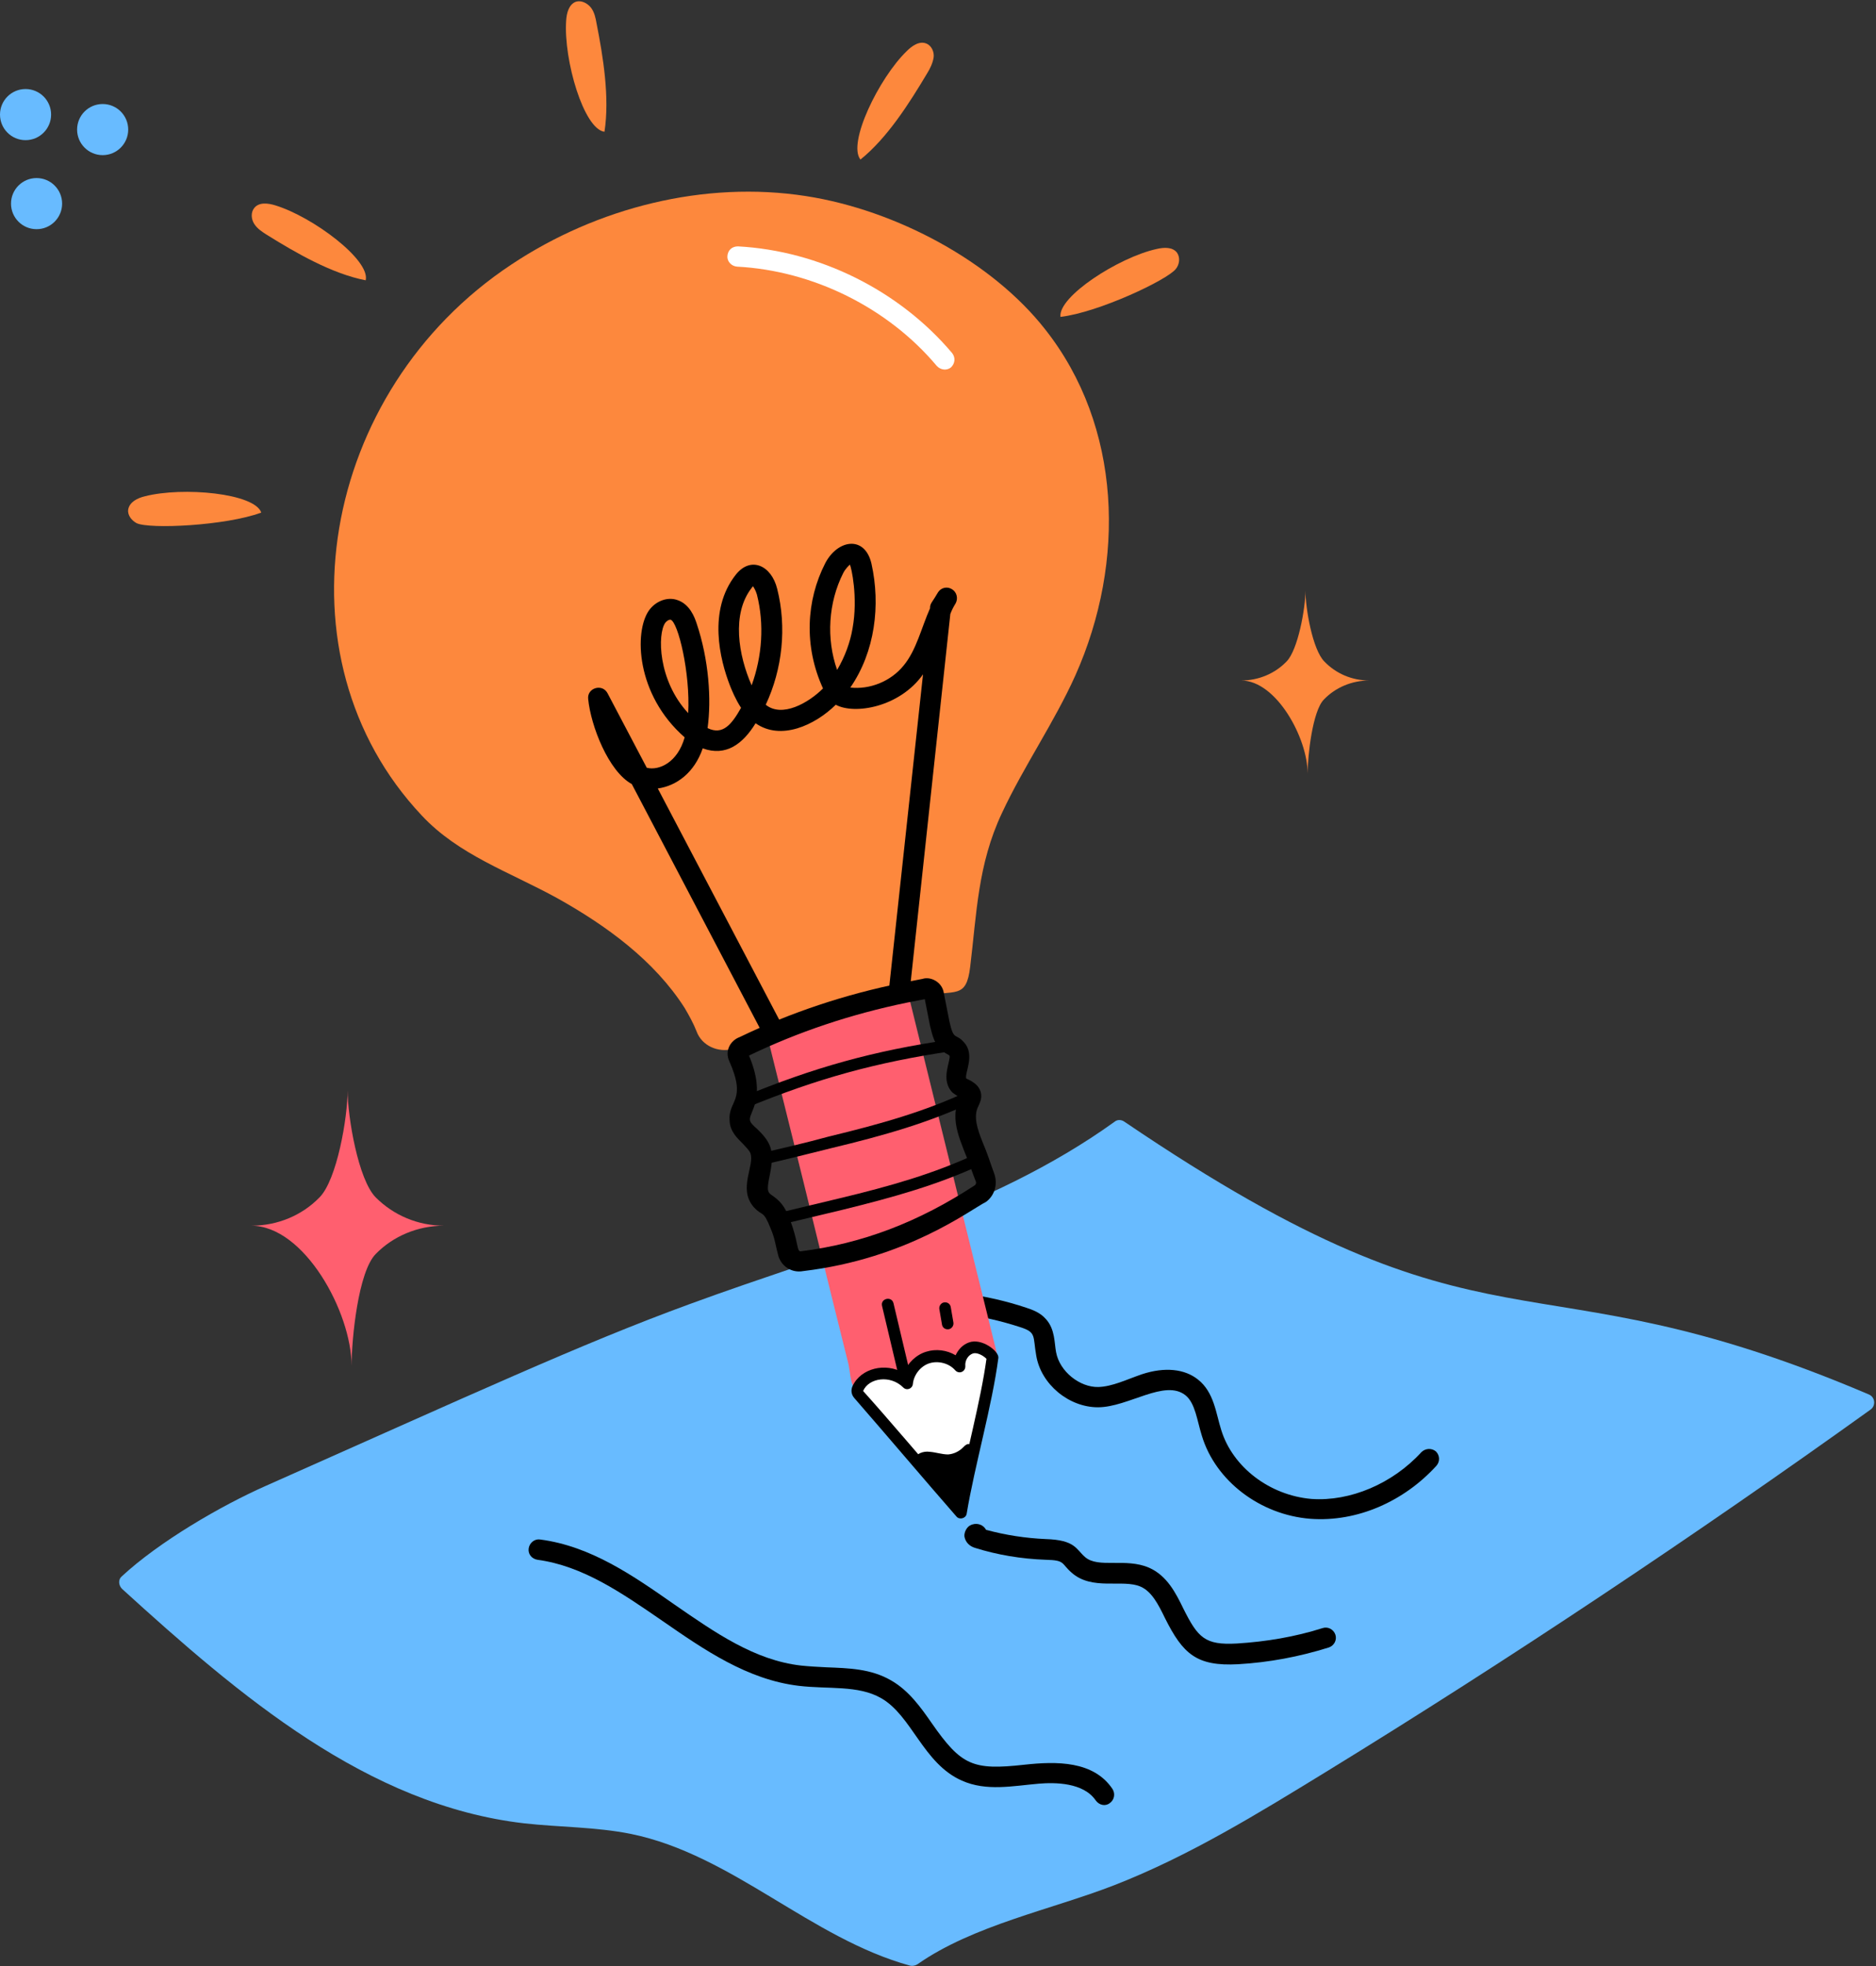 <?xml version="1.0" encoding="UTF-8" standalone="no"?><svg xmlns="http://www.w3.org/2000/svg" xmlns:xlink="http://www.w3.org/1999/xlink" fill="#000000" height="446.1" preserveAspectRatio="xMidYMid meet" version="1" viewBox="43.3 32.8 425.8 446.1" width="425.8" zoomAndPan="magnify"><rect x="43.3" y="32.8" width="425.8" height="446.1" fill="#333333" stroke="none"/><g><g><g><g id="change1_7"><path d="M354.1,187.2c-4,0-7.7,1.6-10.3,4.3c-2.6,2.6-3.7,12.8-3.7,16.8c0-8-7.1-21.1-15.1-21.1 c4,0,7.7-1.6,10.3-4.3c2.6-2.6,4.3-12.1,4.3-16.1c0,4,1.6,13.4,4.3,16.1C346.5,185.6,350.1,187.2,354.1,187.2z" fill="#fd883d"/></g></g></g><g><g><g id="change2_1"><path d="M144.1,310.9c-6,0-11.6,2.4-15.5,6.4c-4,4-5.5,19.3-5.5,25.4c0-12.1-10.7-31.8-22.8-31.8 c6.1,0,11.6-2.4,15.5-6.4c4-4,6.4-18.2,6.4-24.3c0,6,2.4,20.3,6.4,24.3C132.6,308.5,138.1,310.9,144.1,310.9z" fill="#ff5f6f"/></g></g></g><g><g><g id="change3_3"><circle cx="66.6" cy="62.2" fill="#68bbff" r="5.8"/></g></g></g><g><g><g id="change3_1"><circle cx="49.1" cy="58.8" fill="#68bbff" r="5.8"/></g></g></g><g><g><g id="change3_4"><circle cx="51.6" cy="79" fill="#68bbff" r="5.8"/></g></g></g><g><g><g><g id="change3_2"><path d="M467.5,349.2c1.4,0.6,1.6,2.5,0.4,3.4c-39.6,28.4-82.2,56.8-123.6,82.2c-15.5,9.5-31.1,19.1-48,25.7 c-14.4,5.6-32.1,9.1-44.8,18c-0.5,0.3-1.1,0.4-1.6,0.3c-22.6-6.2-40.4-25.2-63.4-29.9c-8-1.6-16.1-1.5-24.2-2.4 c-35.6-4.1-64.7-29-91.3-53.2c-0.8-0.8-0.9-2.1-0.1-2.8c8.5-7.9,22.6-16.1,32.8-20.6c46.2-20.5,71.7-32.3,96.1-41.2 c32.9-12.1,68-20.9,96.5-41.4c0.6-0.5,1.5-0.5,2.2,0C383.3,344.8,388.4,315.5,467.5,349.2z" fill="#68bbff"/></g></g></g><g><g><g id="change4_7"><path d="M340.7,377.4c-11.4-0.9-21.5-8.6-24.6-18.8c-1.1-3.5-1.5-7.4-3.7-9.2c-4.7-3.8-13,2.7-19.9,2.7 c-6.6,0-12.9-5.2-14-11.7c-0.8-4.5,0.1-5.3-3.7-6.5c-4.3-1.4-8.7-2.4-13.2-3c-1.3-0.2-2.2-1.3-2-2.6c0.2-1.3,1.3-2.2,2.6-2 c4.7,0.6,9.5,1.7,14,3.2c1.5,0.5,3.2,1.1,4.5,2.6c2.1,2.3,1.9,5.5,2.3,7.5c0.8,4.4,5.4,8,9.6,7.9c3.2-0.1,6.4-1.7,9.9-2.9 c5.2-1.7,9.7-1.2,12.7,1.2c3.7,2.9,4.1,7.8,5.3,11.5c2.6,8.4,11,14.8,20.5,15.6c8.7,0.6,18.3-3.4,24.9-10.6 c0.9-0.9,2.3-1,3.3-0.2c0.9,0.9,1,2.3,0.1,3.3C362,373.4,351.4,378.2,340.7,377.4z"/></g></g></g><g><g><g id="change4_8"><path d="M307.7,399.9c-1.5-3.1-3-6-5.5-7.1c-4.1-1.8-11,1-15.7-3.2c-2.4-2.1-1.4-2.8-5.8-2.9c-5.6-0.2-11-1.1-16.1-2.7 c-1.9-0.6-2.3-2-2.4-2.6c-0.1-0.9,0.5-2.1,1.3-2.5c1.3-0.7,2.9-0.3,3.6,1c4.4,1.2,9,1.9,13.5,2.1c6.8,0.2,6.9,2.3,9,4.1 c3,2.6,9.2,0.1,14.5,2.4c4.1,1.8,6.1,5.8,7.8,9.3c3.3,6.6,4.9,8.3,12.1,7.9c6.6-0.4,13.2-1.5,19.5-3.5c1.2-0.4,2.5,0.3,2.9,1.5 c0.4,1.2-0.3,2.5-1.5,2.9c-6.7,2.1-13.6,3.4-20.6,3.8C314.9,410.9,311.8,408.1,307.7,399.9z"/></g></g></g><g><g><g id="change4_12"><path d="M292,441.3c-2.8-4.1-9.3-4.1-12.9-3.8c-5.9,0.5-11.9,1.8-17.5-0.7c-8.8-3.9-11.3-14.7-18.3-18.7c-5.2-3-12-2-18.7-2.8 c-11.7-1.4-21.5-8.2-30.9-14.7c-9.3-6.4-18.1-12.5-28.4-13.9c-1.3-0.2-2.2-1.3-2-2.6c0.2-1.3,1.4-2.2,2.6-2 c11.5,1.5,21.1,8.2,30.4,14.7c9.4,6.5,18.3,12.7,28.8,13.9c1.9,0.2,3.8,0.3,5.8,0.4c5,0.2,10.1,0.3,14.7,3 c4,2.3,6.7,6.1,9.2,9.7c6.7,9.6,9.3,10.7,21,9.4c7.3-0.8,15.7-0.9,20,5.5c0.7,1.1,0.4,2.5-0.6,3.2 C294.2,442.7,292.8,442.4,292,441.3z"/></g></g></g></g><g><g><g><g id="change2_2"><path d="M239.3,217.1c0.6,2.4,11.3,45.8,11.4,46.3c0.1,0.5,18.6,75.3,18.7,75.8c0.5,1.8-0.4,1.7-1.7,0.7 c-1.3-0.9-3.3-0.7-4.3,0.5c-0.7,0.8-1.1,2-2.1,2.3c-1.5,0.5-2.7-1.2-3.9-1.7c-2.1-0.8-5.7,0.3-7.2,3.3 c-0.4,0.8-0.2,2.3-1.4,2.3c-0.6,0-1.1-0.5-1.5-0.9c-1.8-1.7-4.9-1.9-7.1-0.6c-1.1,0.7-1.9,1.7-3.3,2.1c-0.6-1.3-0.7-3.3-1-4.8 c-5.6-22.4-10-40.5-10.1-40.9c-2.2-8.9-4.4-17.7-6.6-26.6c-8.7-35-11.3-45.9-12.3-49.8c-0.7-2.9,1.2-5.9,4.2-6.6l21.3-5.3 C235.5,212.4,238.6,214.2,239.3,217.1z" fill="#ff5f6f"/></g></g></g><g><g><g id="change5_1"><path d="M268.6,340.6c-1.4,10.8-5.4,24.4-7.2,35.4c-7.2-8.3-15.9-18.5-23.2-26.9c-0.3-0.4-0.4-0.9-0.2-1.3 c1.8-3.9,7.8-4.7,11.2-1.3c0.3-2.6,2.2-5,4.7-5.8c2.5-0.8,5.5,0,7.2,2c-0.2-1.7,0.9-3.5,2.6-4.1 C265.3,337.9,267.5,339.2,268.6,340.6z" fill="#ffffff"/></g></g><g><g id="change4_2"><path d="M260.4,376.9c-6.9-7.9-15.8-18.4-23.2-26.9c-0.7-0.8-0.8-1.8-0.4-2.7c1.9-4.1,7.5-5.4,11.6-3c0.9-2.2,2.8-4.1,5.1-4.8 c2.2-0.7,4.7-0.4,6.7,0.8c0.6-1.3,1.6-2.4,3-2.9c2.9-1.1,6.9,2,6.7,3.5c-1.4,10.8-5.4,24.5-7.2,35.4 C262.5,377.3,261.1,377.7,260.4,376.9z M239.2,348.4c5.5,6.1,13.8,15.9,21.4,24.7c1.9-10.2,5.3-22.4,6.6-32 c-0.9-0.9-2.3-1.5-3.1-1.2c-1.1,0.4-1.8,1.6-1.7,2.8c0.1,1.3-1.4,2-2.3,1c-1.4-1.6-3.8-2.2-5.8-1.6c-2,0.6-3.6,2.6-3.8,4.7 c-0.1,1.1-1.4,1.6-2.2,0.8C245.4,344.7,240.5,345.4,239.2,348.4z"/></g></g></g><g><g><g id="change4_6"><path d="M250.8,363.9c0.4-1.3,2.1-1.9,3.5-1.7c1.4,0.1,2.8,0.6,4.2,0.6c1.3-0.1,2.5-0.7,3.4-1.6c1.1-1.2,1.8-0.9,1.8,0.2 c0.1,4.8-0.6,9.7-2,14.3c-4.3-4-8-8.7-11-13.7"/></g></g></g><g><g><g id="change4_10"><path d="M247.6,346.4l-4.1-17.3c-0.4-1.7,2.2-2.3,2.6-0.6l4.1,17.3c0.2,0.7-0.3,1.4-1,1.6C248.5,347.5,247.8,347.1,247.6,346.4 z"/></g></g></g><g><g><g id="change4_9"><path d="M257.1,333.3l-0.6-3.5c-0.1-0.7,0.4-1.4,1.1-1.5c0.8-0.1,1.4,0.4,1.5,1.1l0.6,3.5c0.1,0.7-0.4,1.4-1.1,1.5 C257.8,334.5,257.2,334,257.1,333.3z"/></g></g></g></g><g><g><g><g id="change1_2"><path d="M169.8,236.6c-10.9-6-22.4-9.8-30.8-18.8C105.3,182,116,121.5,159.4,92.8c19.4-12.9,43.8-19.1,66.9-15.5 c20.5,3.2,42.2,14.9,54.2,30.2c17.4,22,18.4,52.7,6.9,78.5c-4.8,10.7-11.7,20.6-16.7,31.3c-5.5,11.7-5.7,22.7-7.2,34.9 c-0.9,7.4-3.3,5.1-11,6.6c-22.2,4.4-26.3,7.6-42.8,12c-3.4,0.9-7.1-0.7-8.3-4c-0.7-1.8-1.7-3.6-2.7-5.3 C191.8,250.7,180.9,242.8,169.8,236.6z" fill="#fd883d"/></g></g></g><g><g><g id="change4_3"><path d="M218.5,268.5c-0.8,0-1.6-0.5-2.1-1.2l-29.7-56.6c-5.3-2.9-9.3-13.2-9.9-19.3c-0.3-2.5,3.2-3.6,4.4-1.3l8.9,16.9 c2.8,0.7,7-1.2,8.6-6.9c-11.1-9.7-11.5-24-8.1-28.8c1.5-2.1,4.1-3.1,6.3-2.4c3,0.9,4.1,4.1,4.5,5.3c2.8,8.3,3.4,17.3,2.5,23.8 c3.5,1.7,5.5-0.9,7.6-4.6c-1.3-2-2.1-4-2.5-5c-2.3-5.9-5.1-17.1,1.3-25.2c3.4-4.3,8.1-2.1,9.4,3.2c2.2,8.7,1.2,18.2-2.6,26.3 c3.7,3,9.7-0.4,13-3.7c-4.4-9.6-3.8-20,0.5-28.4c2.8-5.4,9-6.4,10.5,0.1c2.1,9.4,0.8,20-4.8,28.1c4.4,0.5,9.2-1.4,12.1-5 c2.9-3.5,4-8.5,6-13l0-0.3c0.1-0.9,0.6-1.2,1.8-3.3c0.7-1.1,2.1-1.4,3.2-0.7c1.1,0.7,1.4,2.1,0.8,3.2c-0.5,0.8-0.9,1.6-1.2,2.4 l-9.3,86.3c-0.1,1.3-1.3,2.2-2.6,2.1c-1.3-0.1-2.2-1.3-2.1-2.6l7.8-72.1c-5.3,7.5-15.6,9.2-19.8,6.9 c-4.8,4.7-12.5,8.2-18.2,4.2c-2.9,4.7-6.7,7.6-12,5.7c-1.9,5.5-5.9,8.5-10.2,9.1l28,53.3C221.4,266.6,220.2,268.5,218.5,268.5z M195.4,173.4c-0.3,0-0.8,0.3-1.1,0.7c-1.8,2.5-1.7,13.1,5.2,20.5c0,0,0,0,0,0c0.5-9.1-2.3-20.7-4-21.2 C195.5,173.4,195.5,173.4,195.4,173.4z M214.2,165.8c0,0.1-0.2,0.2-0.3,0.4c-4.6,5.9-3,15.3,0,22.1c2.4-6.6,2.9-13.9,1.2-20.6 C214.8,166.7,214.4,166.1,214.2,165.8z M236.2,160.9c-0.1,0.1-1,0.9-1.5,1.9c-3.4,6.7-3.9,14.9-1.4,22c1.8-3,3-6.4,3.5-9.4 C238.1,168.3,236.5,161.4,236.2,160.9z"/></g></g></g><g><g><g id="change1_4"><path d="M171.8,37.5c0.1-1.7,0.6-3.7,2.2-4.3c1.2-0.4,2.6,0.3,3.4,1.3c0.8,1,1.1,2.4,1.3,3.6 c1.5,7.6,3,16.8,1.8,24.6C175.8,62.1,171.2,46.4,171.8,37.5z" fill="#fd883d"/></g></g></g><g><g><g id="change1_5"><path d="M249.1,44.4c1.2-1.2,2.9-2.4,4.5-1.7c1.2,0.5,1.8,2,1.6,3.2s-0.8,2.5-1.5,3.6c-4,6.7-9,14.6-15.1,19.5 C235.6,65.3,242.8,50.5,249.1,44.4z" fill="#fd883d"/></g></g></g><g><g><g id="change1_3"><path d="M305.8,89.3c1.7-0.4,3.7-0.5,4.7,0.9c0.7,1.1,0.5,2.6-0.3,3.6c-1.9,2.5-17.6,9.9-26.2,10.9 C283.4,100.1,297.2,91.2,305.8,89.3z" fill="#fd883d"/></g></g></g><g><g><g id="change1_6"><path d="M105.8,79.4c-1.6-0.5-3.7-0.8-4.8,0.6c-0.8,1-0.7,2.5,0,3.6c0.7,1.1,1.8,1.8,2.9,2.5 c6.6,4.1,14.7,8.8,22.4,10.3C127.4,91.8,114.3,82,105.8,79.4z" fill="#fd883d"/></g></g></g><g><g><g id="change1_1"><path d="M76.2,145.4c-1.7,0.4-3.5,1.3-3.8,3c-0.2,1.3,0.8,2.5,1.9,3.1c2.9,1.4,20.2,0.6,28.3-2.4 C101.1,144.7,84.8,143.2,76.2,145.4z" fill="#fd883d"/></g></g></g><g><g><g id="change5_2"><path d="M255.9,115.8c-11.1-13.2-28.1-21.6-45.3-22.5c-1.3-0.1-2.3-1.2-2.2-2.4c0.1-1.3,1-2.2,2.4-2.2 c18.5,1,36.6,10,48.6,24.2c0.8,1,0.7,2.4-0.3,3.3C258.2,116.9,256.8,116.8,255.9,115.8z" fill="#ffffff"/></g></g></g><g><g><g id="change4_11"><path d="M211.1,283.4c-0.3-0.7,0-1.4,0.7-1.7c16.2-6.7,29.8-10.5,47.1-13c0.7-0.1,1.4,0.4,1.5,1.1c0.1,0.7-0.4,1.4-1.1,1.5 c-17,2.5-30.5,6.2-46.5,12.8C212.1,284.4,211.4,284.1,211.1,283.4z"/></g></g></g><g><g><g id="change4_1"><path d="M214.8,296.1c-0.2-0.7,0.3-1.4,1-1.6c5.2-1.2,10.4-2.4,15.5-3.8c12-2.9,21.9-5.7,31.7-10.3c0.7-0.3,1.4,0,1.8,0.6 c0.3,0.7,0,1.5-0.6,1.8c-10,4.7-20.1,7.6-32.2,10.5c-5.2,1.3-10.4,2.6-15.6,3.8C215.7,297.2,215,296.8,214.8,296.1z"/></g></g></g><g><g><g id="change4_5"><path d="M218.6,309.7c-0.2-0.7,0.3-1.4,1-1.6l14.2-3.4c11.7-2.8,21.4-5.6,30.9-10c0.7-0.3,1.5,0,1.8,0.6c0.3,0.7,0,1.4-0.6,1.8 c-9.7,4.5-19.6,7.3-31.4,10.2l-14.2,3.4C219.5,310.8,218.8,310.4,218.6,309.7z"/></g></g></g><g><g><g id="change4_4"><path d="M219.9,317.5c-0.6-2.2-0.7-3.7-1.7-6c-1.7-4.3-1.8-2.6-3.8-4.8c-3.7-4.2,0.3-9.5-0.8-12.3c-0.3-0.7-1-1.3-1.7-2.1 c-1.3-1.3-2.9-2.8-3-5.2c-0.4-4.7,4-4.4-0.1-13.6c-1-2.2,0.2-4.6,2.4-5.4c11.4-5.5,23.9-9.7,36.9-12.3l4.6-0.9 c1.8-0.6,4.4,0.7,4.8,3.1l1.3,6.6c1,4.5,1.4,2.5,3.3,4.7c2.6,2.8,0.1,7,0.5,8.2c0,0,0,0,0,0c0.5,0.3,3.2,1.2,3.4,3.7 c0.1,1.1-0.4,2-0.6,2.5c-1.3,2.4-0.2,5.4,0.9,8.2c1.2,2.8,1.7,4.6,2.7,7.3c0.8,2.4,0,4.9-1.9,6.3c-3.6,1.8-17.9,12.9-41.5,15.7 C222.9,321.7,220.5,320,219.9,317.5z M213.3,272.3c4,9.5,0.1,12.7,0.2,14.5c0,0.7,0.8,1.4,1.7,2.2c3.3,3.2,3.9,5.1,2.8,10.5 c-0.8,3.7-0.4,3.9,0.8,4.7c2.1,1.5,2.9,3,3.8,5.4c1.9,4.7,1.5,7.4,2.5,7.1c13.8-1.7,26.7-6.6,39.5-15c0.2-0.2,0.3-0.5,0.2-0.8 c-0.4-1-0.8-2.1-1.2-3.2c-2-5.6-5.1-10.8-2.4-15.9c-0.7-0.4-1.2-0.7-1.7-1.1c-2.9-2.9-0.3-7.3-0.7-8.4 c-0.2-0.2-0.7-0.4-1.3-0.8c-2.1-1.4-2.6-3.9-3.1-5.9l-1.2-6.1l-4.1,0.8C236.5,262.9,224.5,266.9,213.3,272.3z M265.8,303.7 L265.8,303.7L265.8,303.7z"/></g></g></g></g></g></svg>